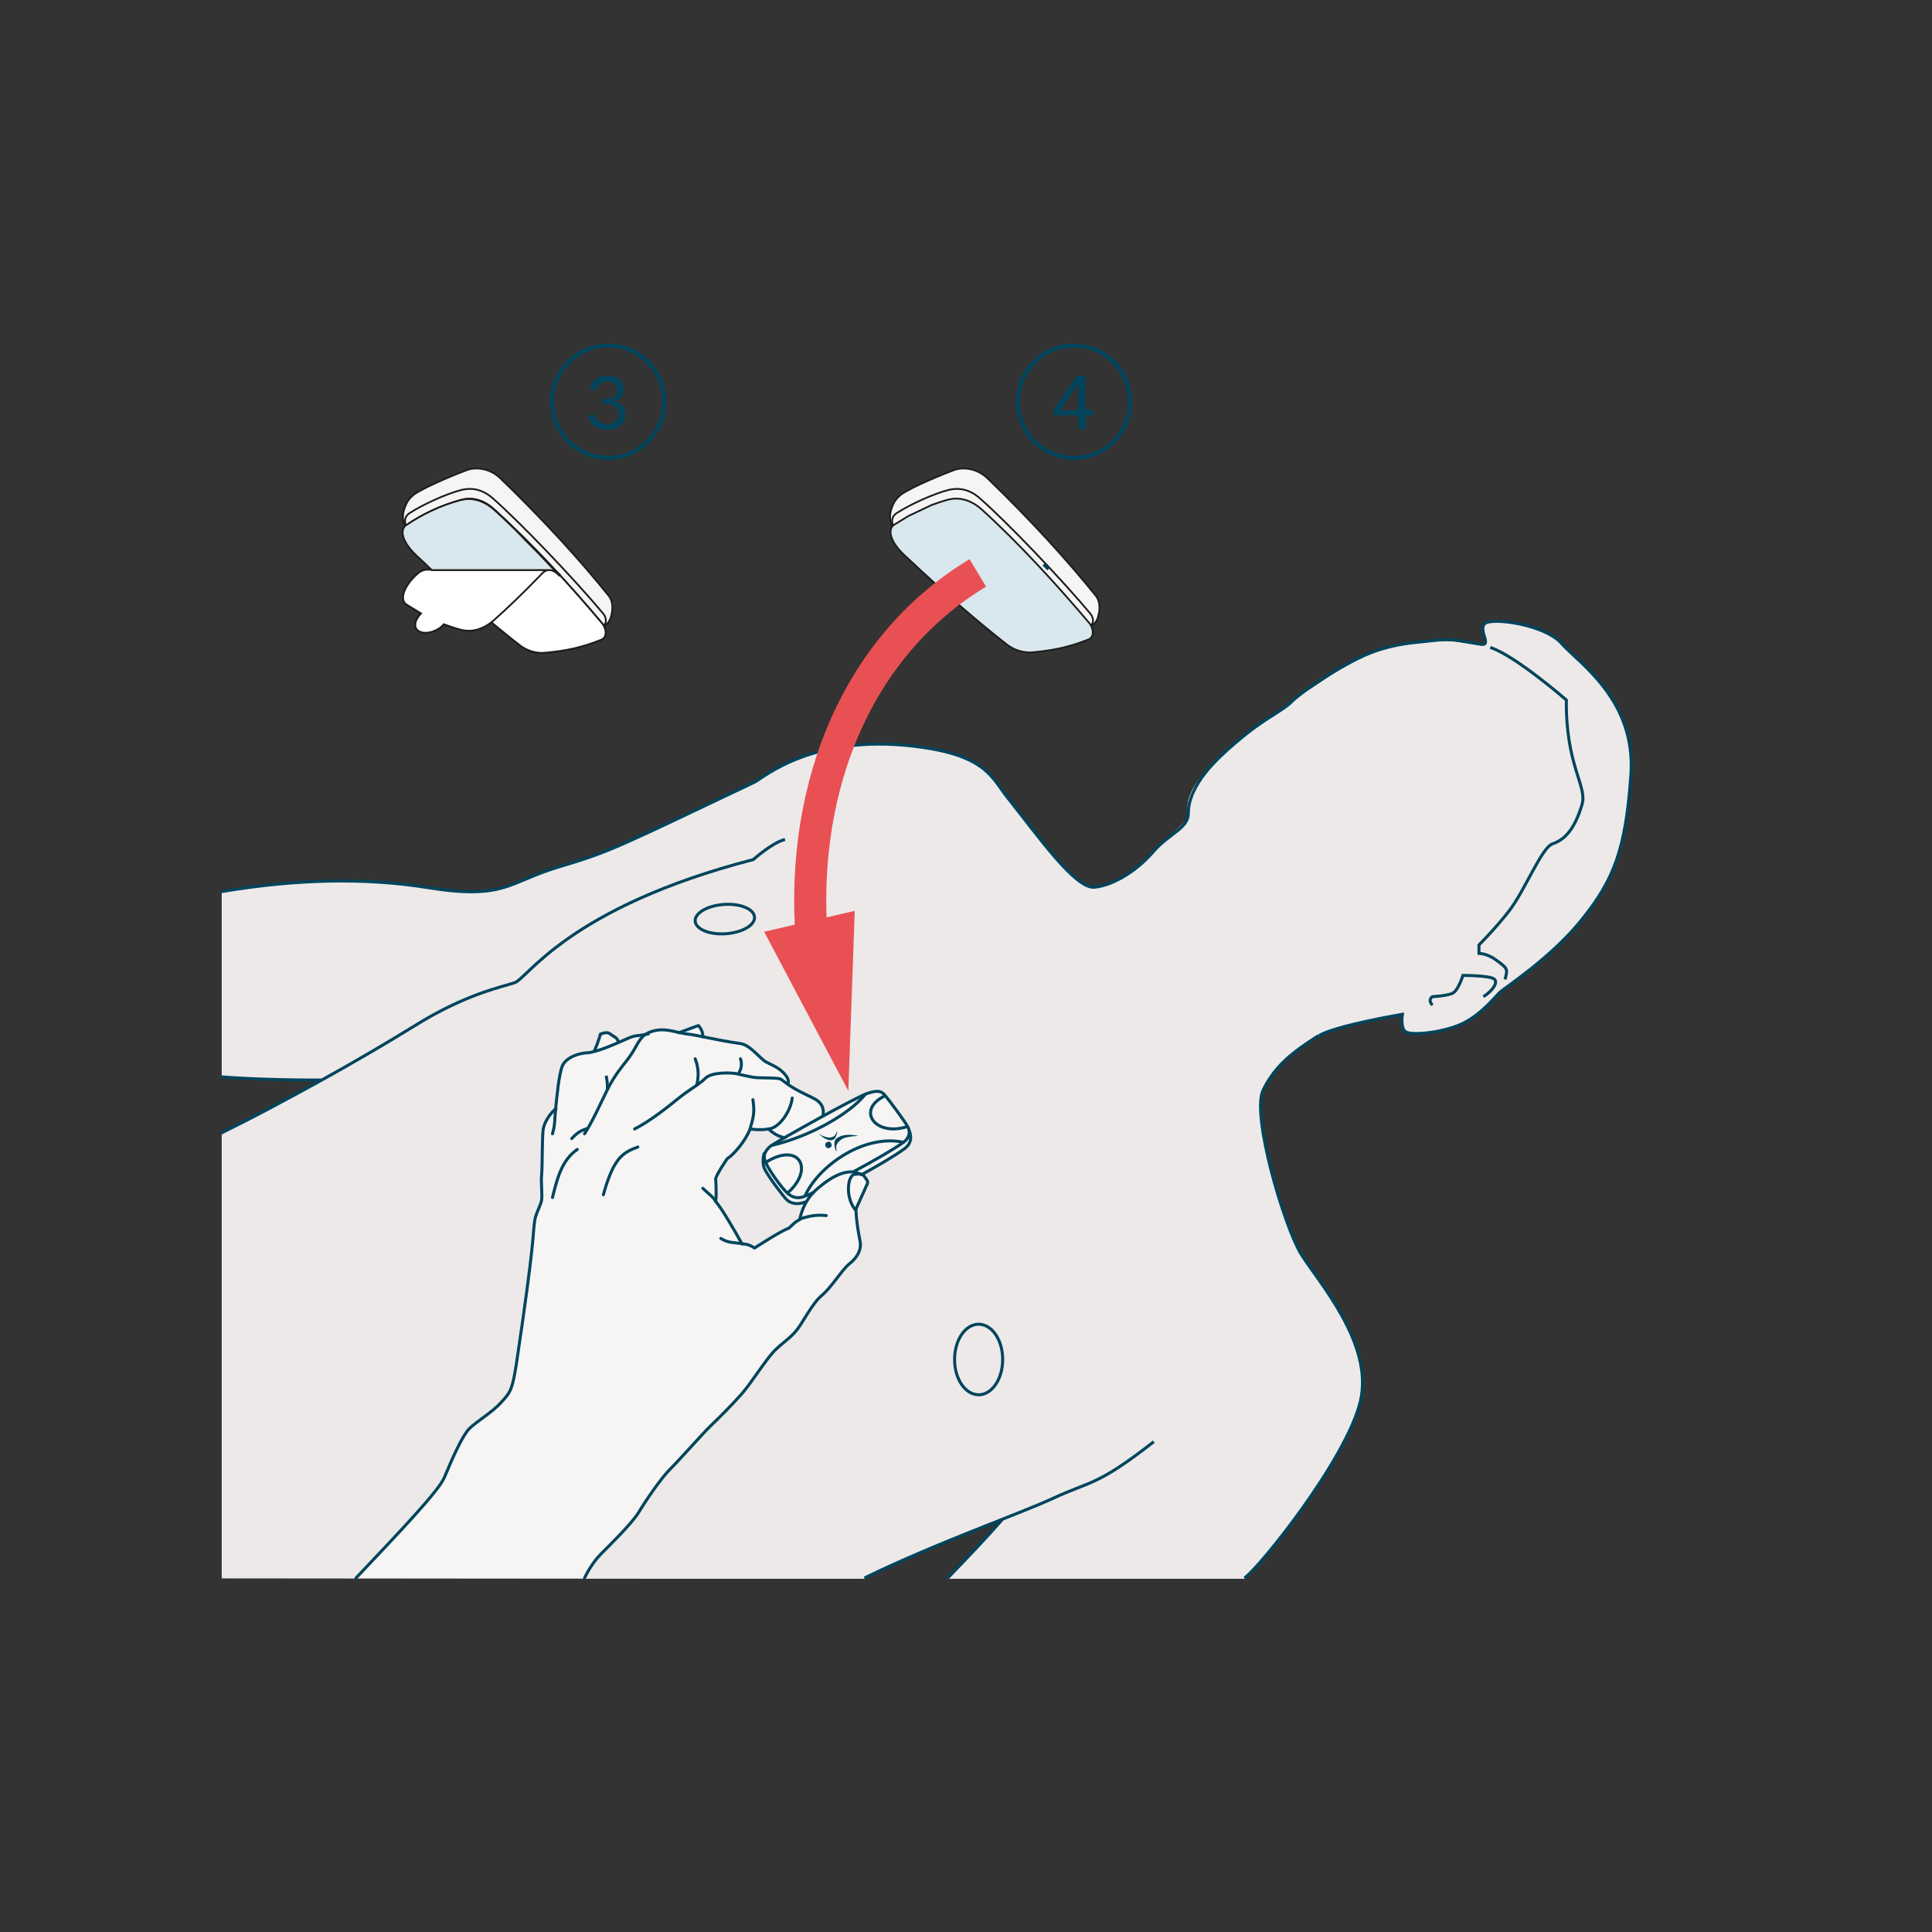 <svg xmlns="http://www.w3.org/2000/svg" xmlns:xlink="http://www.w3.org/1999/xlink" id="Layer_1" x="0px" y="0px" viewBox="0 0 481.9 481.9" style="enable-background:new 0 0 481.9 481.9;" xml:space="preserve"><rect x="0" y="0" width="481.9" height="481.9" fill="#333333" stroke="none"/><style type="text/css">	.st0{fill:#EDE9E8;}	.st1{fill:#F7F4F4;}	.st2{fill:none;stroke:#1D1D1B;stroke-width:0.444;stroke-miterlimit:10;}	.st3{fill:#BAB8B8;}	.st4{fill:#FFFFFF;}	.st5{fill:none;stroke:#00455D;stroke-width:0.75;stroke-miterlimit:10;}	.st6{fill:#D9E7EE;}	.st7{fill:none;stroke:#00455D;stroke-width:0.75;stroke-linecap:round;stroke-linejoin:round;stroke-miterlimit:10;}	.st8{fill:none;stroke:#E95053;stroke-width:8;stroke-miterlimit:10;}	.st9{fill:#E95053;}	.st10{fill:#00455D;}	.st11{fill:none;stroke:#00455D;stroke-miterlimit:10;}</style><path class="st0" d="M287.8,212.4c3.7-4.3,9.1-7.7,8.6-9.4c-1.7-6.3,7.1-13.6,11.4-17.3c8-6.9,9.1-5.9,11.6-8.4 c2.5-2.5,3.3-3.3,7.1-5.3c3.8-2.1,13.3-10.3,22.6-11.2c9.3-1,11.3-1.4,20.2,0c3,0.5-0.6-3.4,1-5.1c1.5-1.7,15,0.1,19.2,4.9 c4.2,4.8,18.6,14,17.3,32.7c-1.3,18.8-4.3,26.2-12.1,36c-7.8,9.8-19.6,17.3-20.7,18.4c-1.1,1.1-5.1,6.1-10.1,8.1 c-4.9,2-12.4,2.7-13.5,1.5c-1.1-1.2-0.6-4.2-0.6-4.2s-16.2,2.7-20.8,5.3"></path><path class="st0" d="M324.4,312.6c-4.1-6.9-12.4-34.6-9.3-40.8c3.1-6.2,7.1-9.7,13.7-13.8l-39.9-46.8c-4.8,5.5-11.9,9.8-15.9,10.2 c-4.9,0.4-14.5-13.5-21.4-22.1c-3.9-4.8-5.1-10.3-20.8-12.7c-27.4-4.2-40.4,7.6-42.5,8.6c-34,16.2-35.9,17.3-48.7,21.1 c-12.8,3.8-13.5,8.3-32.8,5.2c-15-2.4-31.7-2.4-51.5,1l0,46.2c6.7,0.6,13.9,0.8,25.1,0.8c-10.5,5.9-14.6,8.3-25.1,13.4v110.8 l115.1,0.1h45.2c14.2-7.4,22.9-10,34.5-14.6c-4,4.6-8.2,8.9-13.6,14.6h73.9c3.9-2.8,25.4-29.5,28.9-44 C342.7,335.1,328.5,319.5,324.4,312.6 M244.5,450.5"></path><path class="st1" d="M116.6,117.2c2-0.7,5.4-0.5,8.1,2c10.9,10.5,20.4,21,27.2,29.5c0.8,1,1.1,2.8,0.6,4.7c-0.3,1.5-1,2.6-3.1,3.3 c-2.8,1-8.8,2.7-12.3,3.1c-2.3,0.2-4.8-0.2-6.5-1.5c-7.1-5.8-20.5-17.3-28.8-26c-1.1-1.2-1.6-2.8-1.1-4.9c0.6-2,1.2-2.9,2.5-4 C106.1,121.3,114.7,117.9,116.6,117.2"></path><path class="st2" d="M116.6,117.2c2-0.7,5.4-0.5,8.1,2c10.9,10.5,20.4,21,27.2,29.5c0.8,1,1.1,2.8,0.6,4.7c-0.3,1.5-1,2.6-3.1,3.3 c-2.8,1-8.8,2.7-12.3,3.1c-2.3,0.2-4.8-0.2-6.5-1.5c-7.1-5.8-20.5-17.3-28.8-26c-1.1-1.2-1.6-2.8-1.1-4.9c0.6-2,1.2-2.9,2.5-4 C106.1,121.3,114.7,117.9,116.6,117.2z"></path><path class="st2" d="M102.1,132.7c-1.6-2.3-1.3-3.9,0.2-4.8c3.1-2,8.9-4.7,12.8-5.7c2.5-0.6,5.2-0.2,7.7,2 c7,6.1,20.6,20.4,27.7,28.9c0.9,1.1,1,2.9-0.9,3.6"></path><path class="st3" d="M107.3,134.8c-0.6-0.6-0.6-1.2,0-1.5c2.4-1.2,5.6-2.7,8.4-3.4c0.8-0.2,1.8-0.1,2.6,0.6 c7.3,6,19.4,18.1,25.7,25.4c0.3,0.4,0.3,1-0.2,1.2c-2.1,0.8-5.4,1.7-8.3,2.1c-0.8,0.1-1.4,0.2-2.1-0.4 C125.1,152,114.2,142,107.3,134.8"></path><path class="st2" d="M107.3,134.8c-0.6-0.6-0.6-1.2,0-1.5c2.4-1.2,5.6-2.7,8.4-3.4c0.8-0.2,1.8-0.1,2.6,0.6 c7.3,6,19.4,18.1,25.7,25.4c0.3,0.4,0.3,1-0.2,1.2c-2.1,0.8-5.4,1.7-8.3,2.1c-0.8,0.1-1.4,0.2-2.1-0.4 C125.1,152,114.2,142,107.3,134.8z"></path><path class="st4" d="M134.2,143.4c0.2,0.2,0.5,0.5,0.7,0.7"></path><path class="st2" d="M134.2,143.4c0.2,0.2,0.5,0.5,0.7,0.7"></path><path class="st4" d="M115.1,124.7c2.5-0.7,5.4-0.2,8.3,2.5c9.6,8.7,19,19,26.8,28.3c1.2,1.5,1.2,3.6-0.3,4.1 c-4.8,1.9-8.5,2.7-13.8,3.2c-1.7,0.2-4.2-0.1-6.5-1.9c-7.3-5.7-14.5-11.9-25.7-22.4c-3.8-3.6-4-6.5-2.5-7.5 C105.3,128.3,109.9,126.1,115.1,124.7"></path><path class="st2" d="M115.1,124.7c2.5-0.7,5.4-0.2,8.3,2.5c9.6,8.7,19,19,26.8,28.3c1.2,1.5,1.2,3.6-0.3,4.1 c-4.8,1.9-8.5,2.7-13.8,3.2c-1.7,0.2-4.2-0.1-6.5-1.9c-7.3-5.7-14.5-11.9-25.7-22.4c-3.8-3.6-4-6.5-2.5-7.5 C105.3,128.3,109.9,126.1,115.1,124.7z"></path><path class="st1" d="M238.1,117.2c2-0.7,5.4-0.5,8.1,2c10.9,10.5,20.4,21,27.2,29.5c0.8,1,1.1,2.8,0.6,4.7c-0.3,1.5-1,2.6-3.1,3.3 c-2.8,1-8.8,2.7-12.3,3.1c-2.3,0.2-4.8-0.2-6.5-1.5c-7.1-5.8-20.5-17.3-28.8-26c-1.1-1.2-1.6-2.8-1.1-4.9c0.6-2,1.2-2.9,2.5-4 C227.6,121.3,236.2,117.9,238.1,117.2"></path><path class="st2" d="M238.1,117.2c2-0.7,5.4-0.5,8.1,2c10.9,10.5,20.4,21,27.2,29.5c0.8,1,1.1,2.8,0.6,4.7c-0.3,1.5-1,2.6-3.1,3.3 c-2.8,1-8.8,2.7-12.3,3.1c-2.3,0.2-4.8-0.2-6.5-1.5c-7.1-5.8-20.5-17.3-28.8-26c-1.1-1.2-1.6-2.8-1.1-4.9c0.6-2,1.2-2.9,2.5-4 C227.6,121.3,236.2,117.9,238.1,117.2z"></path><path class="st2" d="M223.6,132.7c-1.6-2.3-1.3-3.9,0.2-4.8c3.1-2,8.9-4.7,12.8-5.7c2.5-0.6,5.2-0.2,7.7,2 c7,6.1,20.6,20.4,27.7,28.9c0.9,1.1,1,2.9-0.9,3.6"></path><path class="st3" d="M228.8,134.8c-0.6-0.6-0.6-1.2,0-1.5c2.4-1.2,5.6-2.7,8.4-3.4c0.8-0.2,1.8-0.1,2.6,0.6 c7.3,6,19.4,18.1,25.7,25.4c0.3,0.4,0.3,1-0.2,1.2c-2.1,0.8-5.4,1.7-8.3,2.1c-0.8,0.1-1.4,0.2-2.1-0.4 C246.6,152,235.7,142,228.8,134.8"></path><path class="st2" d="M228.8,134.8c-0.6-0.6-0.6-1.2,0-1.5c2.4-1.2,5.6-2.7,8.4-3.4c0.8-0.2,1.8-0.1,2.6,0.6 c7.3,6,19.4,18.1,25.7,25.4c0.3,0.4,0.3,1-0.2,1.2c-2.1,0.8-5.4,1.7-8.3,2.1c-0.8,0.1-1.4,0.2-2.1-0.4 C246.6,152,235.7,142,228.8,134.8z"></path><path class="st4" d="M260.3,140.8c0.4,0.4,0.8,0.8,1.2,1.2"></path><path class="st5" d="M260.3,140.8c0.4,0.4,0.8,0.8,1.2,1.2"></path><path class="st6" d="M271.7,155.4c-7.9-9.3-17.2-19.6-26.8-28.3c-2.9-2.6-5.8-3.1-8.3-2.5c-1.6,0.4-4.3,1.4-4.3,1.4l-5.7,2.7 c0,0-2.3,1.4-3.6,2.2c-1.5,1-1.3,3.9,2.5,7.5c11.2,10.5,18.4,16.7,25.7,22.4c2.2,1.7,4.8,2.1,6.5,1.9c5.2-0.5,9-1.3,13.8-3.2 C272.9,159,272.9,156.9,271.7,155.4"></path><path class="st2" d="M271.7,155.4c-7.9-9.3-17.2-19.6-26.8-28.3c-2.9-2.6-5.8-3.1-8.3-2.5c-1.6,0.4-4.3,1.4-4.3,1.4l-5.7,2.7 c0,0-2.3,1.4-3.6,2.2c-1.5,1-1.3,3.9,2.5,7.5c11.2,10.5,18.4,16.7,25.7,22.4c2.2,1.7,4.8,2.1,6.5,1.9c5.2-0.5,9-1.3,13.8-3.2 C272.9,159,272.9,156.9,271.7,155.4z"></path><path class="st5" d="M55.2,268.6c6.6,0.5,14.2,0.8,25.1,0.8"></path><path class="st5" d="M55.2,222.4c19.6-3.3,36.6-3.4,51.5-1c19.4,3.1,20-1.4,32.8-5.2c12.8-3.8,14.6-4.9,48.7-21.1 c2.1-1,15.1-12.8,42.5-8.6c15.7,2.4,16.9,7.9,20.8,12.7c6.9,8.6,16.6,22.5,21.4,22.1c4-0.3,10.1-3.4,14.9-9c3.7-4.3,8.6-5.7,8.6-9.4 c0-7.1,7.1-13.6,11.4-17.3c8-6.9,11.8-8,14.3-10.5c2.5-2.5,9.5-7,13.3-9.1c3.8-2.1,8.8-4.9,18.1-5.8c9.3-1,6.9-0.9,15.8,0.5 c3,0.5-0.6-3.4,1-5.1c1.5-1.7,15,0.1,19.2,4.9c4.2,4.8,18.6,14,17.3,32.7c-1.3,18.8-4.3,26.2-12.1,36c-7.8,9.8-19.6,17.3-20.7,18.4 c-1.1,1.1-5.1,6.1-10.1,8.1c-4.9,2-12.4,2.7-13.5,1.5c-1.1-1.2-0.6-4.2-0.6-4.2s-16.2,2.7-20.8,5.3"></path><path class="st5" d="M310.4,393.6c3.7-2.5,25.4-29.5,28.9-44c3.5-14.5-10.7-30.1-14.9-37c-4.1-6.9-12.4-34.6-9.3-40.8 c3.1-6.2,7.3-9.3,13.8-13.5"></path><path class="st5" d="M236.4,393.6c5.2-5.4,9.8-10.2,13.6-14.6"></path><path class="st5" d="M55.2,282.6c16.7-8.3,34.4-18.2,48-26.6c13.1-8.2,22.1-9.8,25.2-10.9c3.1-1,13.5-18.8,59.5-30.7 c0,0,4.8-4.3,7.9-5"></path><path class="st5" d="M287.8,359.6c-14.2,11.1-15.6,9.7-25.3,14.2c-8.7,4-28.1,10.7-46.9,19.8"></path><path class="st5" d="M188.2,228.7c0.2,2-3,3.9-7.1,4.2c-4.1,0.3-7.5-1.1-7.7-3.1c-0.2-2,3-3.9,7.1-4.2 C184.6,225.3,188,226.7,188.2,228.7z"></path><path class="st5" d="M250.1,339.1c0,4.9-2.7,8.8-6,8.8c-3.3,0-6-3.9-6-8.8c0-4.9,2.7-8.8,6-8.8C247.4,330.3,250.1,334.2,250.1,339.1 z"></path><path class="st4" d="M139.8,143.6c-1.5-1.8-3.3-2.2-5.1,0l-0.8,0.8c-3.4,3.5-7,7-10.6,10.2c-2.9,2.6-5.8,3.1-8.3,2.5 c-1.6-0.4-4.3-1.4-4.3-1.4c-1.4,1.7-4.4,2.7-6.1,1.8c-1.6-0.8-1.2-2.8,0.4-4.5c0,0-2.3-1.4-3.6-2.2c-1.4-0.9-1.3-3.5,1.8-6.8 l0.4-0.4c2.2-2.2,4-1.8,5.8,0"></path><path class="st2" d="M139.8,143.6c-1.5-1.8-3.3-2.2-5.1,0l-0.8,0.8c-3.4,3.5-7,7-10.6,10.2c-2.9,2.6-5.8,3.1-8.3,2.5 c-1.6-0.4-4.3-1.4-4.3-1.4c-1.4,1.7-4.4,2.7-6.1,1.8c-1.6-0.8-1.2-2.8,0.4-4.5c0,0-2.3-1.4-3.6-2.2c-1.4-0.9-1.3-3.5,1.8-6.8 l0.4-0.4c2.2-2.2,4-1.8,5.8,0"></path><polyline class="st4" points="106.4,142.1 107.9,142.1 137.3,142.1 "></polyline><polyline class="st2" points="106.4,142.1 107.9,142.1 137.3,142.1 "></polyline><path class="st4" d="M115.1,124.7c2.5-0.7,5.4-0.2,8.3,2.5c9.6,8.7,19,19,26.8,28.3c1.2,1.5,1.2,3.6-0.3,4.1 c-4.8,1.9-8.5,2.7-13.8,3.2c-1.7,0.2-4.2-0.1-6.5-1.9c-7.3-5.7-14.5-11.9-25.7-22.4c-3.8-3.6-4-6.5-2.5-7.5 C105.3,128.3,109.9,126.1,115.1,124.7"></path><path class="st2" d="M115.1,124.7c2.5-0.7,5.4-0.2,8.3,2.5c9.6,8.7,19,19,26.8,28.3c1.2,1.5,1.2,3.6-0.3,4.1 c-4.8,1.9-8.5,2.7-13.8,3.2c-1.7,0.2-4.2-0.1-6.5-1.9c-7.3-5.7-14.5-11.9-25.7-22.4c-3.8-3.6-4-6.5-2.5-7.5 C105.3,128.3,109.9,126.1,115.1,124.7z"></path><path class="st4" d="M139.8,143.6c-1.5-1.8-3.3-2.2-5.1,0l-0.8,0.8c-3.4,3.5-7,7-10.6,10.2c-2.9,2.6-5.8,3.1-8.3,2.5 c-1.6-0.4-4.3-1.4-4.3-1.4c-1.4,1.7-4.4,2.7-6.1,1.8c-1.6-0.8-1.2-2.8,0.4-4.5c0,0-2.3-1.4-3.6-2.2c-1.4-0.9-1.3-3.5,1.8-6.8 l0.4-0.4c1-1,1.8-1.4,2.7-1.5l0,0h1.5h29.5"></path><path class="st2" d="M139.8,143.6c-1.5-1.8-3.3-2.2-5.1,0l-0.8,0.8c-3.4,3.5-7,7-10.6,10.2c-2.9,2.6-5.8,3.1-8.3,2.5 c-1.6-0.4-4.3-1.4-4.3-1.4c-1.4,1.7-4.4,2.7-6.1,1.8c-1.6-0.8-1.2-2.8,0.4-4.5c0,0-2.3-1.4-3.6-2.2c-1.4-0.9-1.3-3.5,1.8-6.8 l0.4-0.4c1-1,1.8-1.4,2.7-1.5l0,0h1.5h29.5"></path><path class="st6" d="M123.3,127.2c-2.9-2.6-5.8-3.1-8.3-2.5c-5.2,1.4-9.7,3.6-13.7,6.3c-1.5,1-1.3,3.9,2.5,7.5 c1.4,1.3,2.7,2.5,3.9,3.7h29.5l0,0c0.8,0.1,1.7,0.6,2.4,1.5c0,0-4-4.5-8.3-8.7C127.3,130.7,123.3,127.2,123.3,127.2"></path><path class="st2" d="M123.3,127.2c-2.9-2.6-5.8-3.1-8.3-2.5c-5.2,1.4-9.7,3.6-13.7,6.3c-1.5,1-1.3,3.9,2.5,7.5 c1.4,1.3,2.7,2.5,3.9,3.7h29.5l0,0c0.8,0.1,1.7,0.6,2.4,1.5c0,0-4-4.5-8.3-8.7C127.3,130.7,123.3,127.2,123.3,127.2z"></path><g>	<path class="st5" d="M371.7,161.5c6.1,1.9,19,13.1,19,13.1c-0.2,16.4,5.3,21.5,3.9,26.1c-2,6.7-4.7,8.9-7.4,9.8  c-2.7,1-6.8,11.5-10.7,16.6c-3.3,4.3-7.6,8.6-7.6,8.6v2.1c0,0,2,0,4.2,1.6c3,2.2,3,2.2,2.3,4.9"></path>	<path class="st5" d="M370,248.6c2.1-1.3,3.8-3.5,2.7-4.4c-1.1-0.9-7.8-0.9-7.8-0.9s-1.1,3.6-2.5,4.4c-1.3,0.7-5.1,0.9-5.1,0.9  s-1.3,0.7,0,2.1"></path>	<path class="st1" d="M226.6,281.8L226.6,281.8c-0.1-0.3-0.2-0.6-0.3-0.8c-0.7-1.2-4.7-6.6-5.5-7.6c-0.8-0.9-1.5-1.6-4.5-0.7  c-3,1-21.7,11.5-24.1,13.1c-0.6,0.4-1.2,1-1.5,1.8l-0.1,0c-0.4,1.3-0.3,2.8,0,3.6c0.9,2.1,4.9,7.2,5.5,7.8c1,1.1,3,1.5,5,0.7  c6.2-2.6,18.1-8.7,24.4-13.1C227.1,285.5,227.6,283.8,226.6,281.8"></path>	<path class="st1" d="M215.9,293.7c-0.3-0.5-0.6-0.7-1-0.8l0,0c-3.9-2.3-8.8,1.7-10.8,3.4c-3.9,3.2-4.5,7.8-4.5,7.8  c-0.9,0.4-1.5,1-1.5,1l-1.3,1.2c-1.5,0.4-8.5,4.9-8.5,4.9c-1.6-1.1-3.1-1-3.1-1c-5.3-9.5-6.6-10.6-6.6-10.6c0.3-1.7,0-5.7,0-5.7  c0.3-1.4,2.9-5,2.9-5c1.4-0.9,4.4-4.3,5.7-7.4c0,0,2.3,0.4,4.6,0c0,0,1.2,2.2,4.1,2.2l9.7-5.7c0,0,0.3-1.8-0.8-3  c-0.8-0.8-2.4-1.4-5.2-2.9c-1.3-0.7-2.3-1.4-3-1.9l0,0c0,0,0.7-0.8-0.7-2.3s-2.5-2-4.5-3c-1.7-0.9-4-4.4-6.6-4.7  c-3.9-0.5-7-1.2-9.4-1.7c0.2-1.7-1.1-2.8-1.1-2.8l-4.8,1.8c-2.1-0.5-4.2-1.1-6.6-0.3c-0.7,0.2-1.2,0.5-1.7,0.8  c-0.2,0-0.6,0.1-1,0.2c-1.7,0.3-2.1,0.2-4.3,1.2c-0.4,0.2-0.9,0.4-1.5,0.7l-0.1-0.3c-0.3-1.1-1-1.1-2-1.9c-1-0.8-2.4,0.1-2.4,0  c0,0.1-0.5,1.9-1.5,4.1l0,0.3c-0.6,0.2-1.2,0.3-1.7,0.3c-2.2,0.1-5.2,1.1-6.2,3.2c-1,2.1-1.4,7.8-1.7,10.7  c-1.3,0.9-2.8,3.2-3.2,5.1c-0.3,1.8-0.2,9.5-0.4,11.4c-0.2,1.9,0.2,5,0,6.3c-0.2,1.3-1.5,3.5-1.7,5c-0.6,3.9,0.2,3.9-4.6,35.9  c-0.9,6.3-1.3,7-3.7,9.5c-2.3,2.5-6.3,4.9-8,6.6c-1.7,1.7-4,6.8-6.3,12.3c-1.4,3.3-18.8,20.7-22,25h57c0,0,1.7-3.5,4.1-6  c2.4-2.4,7.4-7.3,9.3-10.2c1.8-3,5.8-8.9,8.1-11.1c2.2-2.2,7.4-8.1,9.8-10.5c2.4-2.3,5.3-5.2,7.8-8c2.4-2.7,6-8.5,8.2-10.8  c2.2-2.2,4.1-3.3,5.6-5.2c1.5-1.8,3.8-6.6,6.3-8.7c2.5-2.1,5-6.4,6.9-7.9c1.9-1.5,3.1-3.5,2.6-5.8c-1-4.9-1-7.8-1-7.8  s2.2-4.9,2.7-6C216.8,294.8,216.5,294.6,215.9,293.7"></path>	<path class="st7" d="M88.8,393.6c10.7-11.3,20.6-21.7,22-25c2.3-5.5,4.6-10.6,6.3-12.3c1.7-1.7,5.7-4,8-6.6  c2.3-2.5,2.7-3.2,3.7-9.5c4.8-32.1,4-32.1,4.6-35.9c0.2-1.5,1.5-3.7,1.7-5c0.2-1.3-0.2-4.4,0-6.3c0.2-1.9,0.1-9.6,0.4-11.4  c0.3-1.8,1.9-4.1,3.2-5.1"></path>	<path class="st7" d="M137.8,282.8c0.7-2.4,0.5-3.4,0.8-6.3c0.3-2.9,0.8-8.6,1.7-10.7c1-2.1,4-3.1,6.2-3.2c2.2-0.1,7-2.2,9.2-3.2  c2.2-1,2.5-1,4.3-1.2l1.7-0.3"></path>	<path class="st7" d="M137.8,298.7c1.2-4.8,2.3-9.3,6.2-12"></path>	<path class="st7" d="M142.6,284c1.4-1.5,2.3-2,3.8-2.5"></path>	<path class="st7" d="M145.8,282.8c2.8-4.3,5.1-10.4,7.2-13.7c2.1-3.3,3.1-4,4.7-6.5c1.6-2.5,2-4.5,5.1-5.4c3.1-0.9,5.6,0.3,8.5,0.7  c2.9,0.3,7,1.5,13.4,2.4c2.6,0.4,4.9,3.9,6.6,4.7c2,1,3.2,1.5,4.5,3s0.7,2.3,0.7,2.3"></path>	<path class="st7" d="M173.4,264.1c0.9,2.4,0.9,4.2,0.4,6.6"></path>	<path class="st7" d="M184.7,264.1c0.5,1.4,0.1,2.7-0.4,3.5"></path>	<path class="st7" d="M148.3,262c1.1-2.4,1.5-4.3,1.5-4.1c-0.1,0.2,1.4-0.8,2.4,0c1,0.8,1.7,0.8,2,1.9"></path>	<path class="st7" d="M169.3,257.6l4.9-1.8c0,0,1.2,1.2,1.1,2.8"></path>	<path class="st7" d="M158.3,281.6c4.1-2.1,8.4-5.6,11-7.7c2.6-2.1,5.1-3.4,6.7-5c1.6-1.5,5.9-1.3,6.8-1.2c1,0,4.1,1,6,1.1  c1.9,0.1,5.4,0,6,0.4c0.6,0.4,1.9,1.6,4.6,3c2.7,1.4,4.4,2,5.1,2.9c1.2,1.3,0.8,3,0.8,3"></path>	<path class="st7" d="M195.8,283.8c-2.4-0.4-4.1-2.2-4.1-2.2c-2.3,0.4-4.6,0-4.6,0c-1.2,3.1-4.2,6.5-5.7,7.4c0,0-2.5,3.6-2.9,5  c0,0,0.3,4,0,5.7c0,0,1.3,1.1,6.6,10.6c0,0,1.4-0.2,3.1,1c0,0,6.9-4.5,8.5-4.9l1.3-1.2c0,0,0.6-0.6,1.5-1c0,0,0.6-4.6,4.5-7.8  c2-1.7,7-5.7,10.8-3.4"></path>	<path class="st7" d="M187.8,274.3c0.4,2.9,0.3,3.9-0.7,7.2"></path>	<path class="st7" d="M197.6,273.9c-0.4,3.4-3.3,7.5-5.9,7.7"></path>	<path class="st7" d="M206.1,303.2c-2.5-0.3-4.7,0.2-6.7,0.9"></path>	<path class="st7" d="M179.8,308.9c1.8,1.2,3.5,1,5.3,1.3"></path>	<path class="st7" d="M175.3,296.4c1.9,1.8,2.2,1.8,3.3,3.3"></path>	<path class="st7" d="M213.4,301.8c0,0,2.2-4.9,2.7-6c0.6-1.1,0.3-1.2-0.4-2.2c-0.6-1-1.1-0.8-2.4-0.7c-1.3,0.1-1.9,2.4-1.6,4.9  C212.1,300.5,213.4,301.8,213.4,301.8z"></path>	<path class="st7" d="M145.8,393.6c0,0,1.6-3.5,4.1-6c2.4-2.4,7.4-7.3,9.3-10.2c1.8-3,5.8-8.9,8.1-11.1c2.2-2.2,7.4-8.1,9.8-10.5  c2.4-2.3,5.3-5.2,7.8-8c2.4-2.7,6-8.5,8.2-10.8c2.2-2.2,4.1-3.3,5.6-5.2c1.5-1.8,3.8-6.6,6.3-8.7c2.5-2.1,5-6.4,6.9-7.9  c1.9-1.5,3.1-3.5,2.6-5.8c-1-4.9-1-7.8-1-7.8"></path>	<path class="st7" d="M159.1,286.1c-3.9,1.4-6.1,2.9-8.6,11.9"></path>	<path class="st5" d="M151.2,268.3c0.3,1.5,0.3,2.1,0.3,3.4"></path>	<path class="st7" d="M202.9,297.4c-0.7,0.4-1.4,0.7-2,0.9c-1.7,0.8-3.2,0.5-4.5-0.7c-1.7-1.6-4.7-5.9-5.5-7.8  c-0.8-1.9,0.4-3.2,1.4-4c2.4-1.6,21.1-12.1,24.1-13.1c3-1,3.7-0.3,4.5,0.7c0.8,0.9,4.8,6.3,5.5,7.6c0.7,1.2,0.5,2.8-1,3.9  c-2.5,1.8-7.4,4.6-12.4,7.3"></path>	<path class="st7" d="M214.9,293c4-2.2,7.8-4.4,10.6-6.4c1.6-1.1,2.1-2.8,1.2-4.8"></path>	<path class="st7" d="M190.6,287.7c-0.4,1.3-0.3,2.8,0,3.6c0.9,2.1,4.9,7.2,5.5,7.8c1,1.1,2.8,1.5,4.8,0.7"></path>	<path class="st7" d="M225.3,284.9c-10.2-2.1-21.4,6.3-24.5,13.4"></path>	<path class="st7" d="M192.5,285.7c9.7-2.3,19.3-7.8,23.3-12.7"></path>	<path class="st7" d="M220.6,273.4c-7.1,3.5-2.3,10.2,5.7,7.6"></path>	<path class="st7" d="M190.9,290c8.4-5.4,12.4,1.6,5.5,7.6"></path></g><g>	<g>		<path class="st8" d="M243.9,142.9c-31.5,19-45.2,56.3-41.1,94.9"></path>		<g>			<polygon class="st9" points="190.6,232.4 211.6,272.1 213.2,227.2    "></polygon>		</g>	</g></g><g>	<path class="st10" d="M146.6,103.7l1.6-0.4c0.4,1.5,1.6,2.5,3.4,2.5c1.7,0,2.8-0.9,2.8-2.5c0-1.4-1-2.5-3-2.5h-1.3l0.3-1.3h1.1  c1.4,0,2.5-0.8,2.5-2.3c0-1.3-1-2.1-2.5-2.1c-1.5,0-2.5,0.9-2.8,2.3l-1.6-0.4c0.3-1.9,2.1-3.3,4.4-3.3c2.5,0,4.1,1.3,4.1,3.3  c0,1.6-1,2.6-2.5,3c1.7,0.3,2.9,1.6,2.9,3.3c0,2.3-1.7,3.9-4.5,3.9C149.1,107.2,147.2,105.9,146.6,103.7z"></path></g><circle class="st11" cx="151.7" cy="100.2" r="14"></circle><g>	<path class="st10" d="M268.7,93.7h2v8.5h2l-0.2,1.4h-1.7v3.4H269v-3.4h-6.2v-1.4L268.7,93.7z M269,102.3v-6.7l-4.6,6.7H269z"></path></g><circle class="st11" cx="267.9" cy="100.2" r="14"></circle><g>	<path class="st10" d="M208.3,286.5c0.2,0.6,0.2,0.7,0.3,0.6s0.1-0.1,0-0.5c-0.1-0.8,0.1-1.4,0.8-2c0.4-0.4,1.1-0.8,1.7-0.9  c0.5-0.1,1.4-0.3,2.2-0.3l0.8-0.1l-0.7-0.1c-0.8-0.2-2.2-0.2-3.1,0c-0.6,0.1-1.3,0.5-1.7,0.8C208.1,284.4,208,285.3,208.3,286.5z"></path>	<path class="st10" d="M204.4,282.9L204.4,282.9L204.4,282.9c0.1,0.2,0.9,0.8,1.2,1c0.6,0.3,1.3,0.6,1.7,0.5c0.7,0,1.1-0.5,1.4-1.4  c0.1-0.5,0.2-0.6,0.1-0.7c0,0,0,0,0,0c-0.1,0-0.1,0-0.2,0.3c-0.2,0.5-0.4,0.8-1,1c-0.7,0.3-1.5,0.1-2.7-0.4  C204.5,282.8,204.4,282.9,204.4,282.9z"></path>			<ellipse transform="matrix(0.872 -0.489 0.489 0.872 -113.311 137.529)" class="st10" cx="206.7" cy="285.7" rx="0.8" ry="0.8"></ellipse></g></svg>